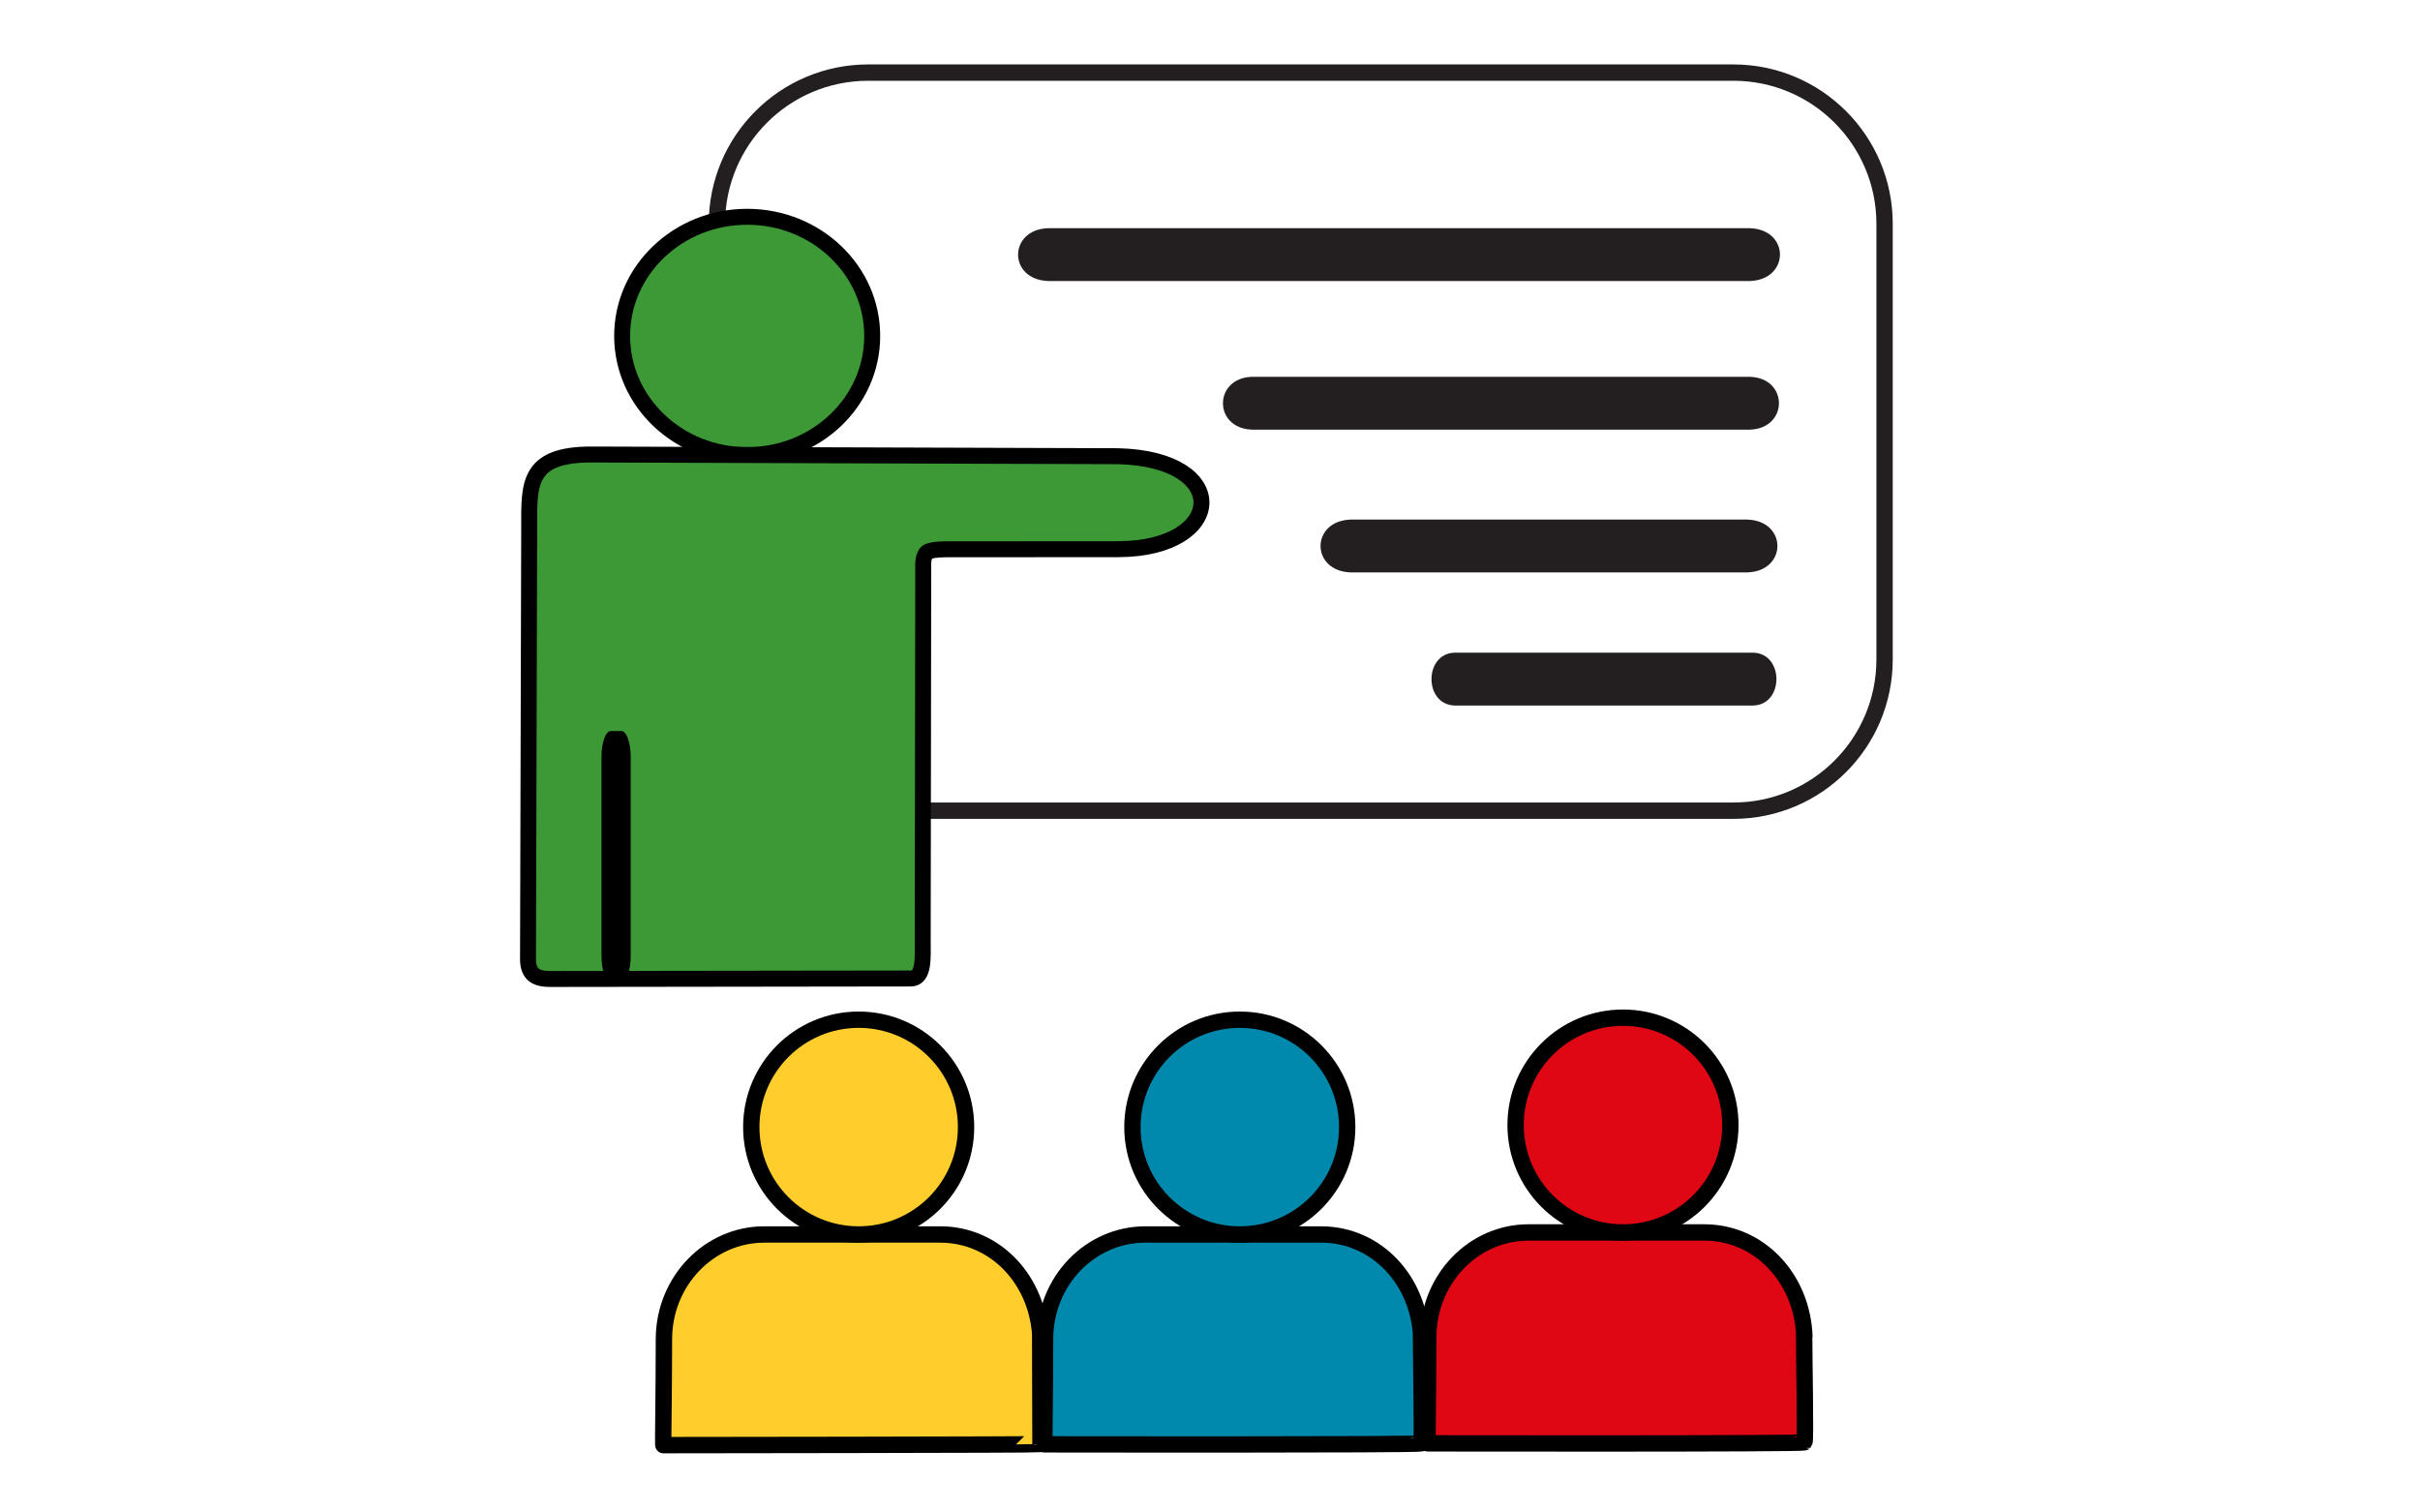 <?xml version="1.0" encoding="UTF-8"?>
<!-- Generator: Adobe Illustrator 13.0.0, SVG Export Plug-In  -->
<svg xmlns="http://www.w3.org/2000/svg" xmlns:xlink="http://www.w3.org/1999/xlink" xmlns:a="http://ns.adobe.com/AdobeSVGViewerExtensions/3.0/" version="1.1" x="0px" y="0px" width="400px" height="250px" viewBox="-85.956 -10.65 400 250" xml:space="preserve">
<defs>
</defs>
<path fill="none" stroke="#231F20" stroke-width="2.7" d="M225.544,98.35c0,13.807-11.193,25-25,25h-143c-13.807,0-25-11.193-25-25  v-72c0-13.807,11.193-25,25-25h143c13.807,0,25,11.193,25,25V98.35z"></path>
<path fill="#231F20" d="M203.279,51.632H120.99c-6.382,0.191-6.427,8.528,0,8.733h82.289  C209.663,60.175,209.708,51.838,203.279,51.632"></path>
<path fill="#231F20" d="M203.249,27.068H87.325c-6.646,0.188-6.695,8.526,0,8.732h115.924  C209.886,35.613,209.951,27.275,203.249,27.068"></path>
<path fill="#231F20" d="M202.832,75.23h-65.511c-6.653,0.193-6.686,8.531,0,8.734h65.511  C209.485,83.772,209.518,75.436,202.832,75.23"></path>
<ellipse fill="#3C9936" stroke="#000000" stroke-width="2.636" cx="37.544" cy="44.88" rx="20.667" ry="19.697"></ellipse>
<path fill="#3C9936" stroke="#000000" stroke-width="2.636" d="M70.768,80.143c0,0-2.814-0.06-3.49,0.497  c-0.794,0.653-0.632,2.502-0.632,2.502l-0.087,61.75c0,2.633,0.288,6.195-1.963,6.195l-59.61,0.08c-2.251,0-3.667-0.664-3.667-3.297  l0.193-71.122c0-7.228-0.458-12.331,10.416-12.271l86.876,0.278c19.016,0.437,17.793,15.289,0.169,15.369L70.768,80.143z"></path>
<path d="M18.294,147.355c0,2.373-0.687,4.297-1.535,4.297h-1.764c-0.848,0-1.535-1.924-1.535-4.297V114.48  c0-2.373,0.687-4.297,1.535-4.297h1.764c0.848,0,1.535,1.924,1.535,4.297V147.355z"></path>
<path fill="#FFCE2D" stroke="#000000" stroke-width="2.707" d="M85.974,209.7c0,4.332,0.049,18.319,0.049,18.356  c0,0.103-62.323,0.162-62.323,0.162c-0.107,0.217,0.085-7.922,0.085-17.492l0,0c0-9.571,7.433-17.329,16.604-17.329h29.054  c9.17,0,16.281,7.619,16.585,17.312L85.974,209.7z"></path>
<circle fill="#FFCE2D" stroke="#000000" stroke-width="2.7" cx="55.972" cy="175.648" r="17.75"></circle>
<path fill="#0088AD" stroke="#000000" stroke-width="2.7" d="M148.912,209.638c0,4.316,0.291,18.019,0.049,18.289  c-0.242,0.27-62.26,0.161-62.26,0.161c-0.107,0.216,0.085-7.892,0.085-17.427l0,0c0-9.535,7.426-17.265,16.586-17.265h29.024  c9.161,0,16.265,7.591,16.569,17.248L148.912,209.638z"></path>
<circle fill="#0088AD" stroke="#000000" stroke-width="2.7" cx="118.972" cy="175.648" r="17.75"></circle>
<path fill="#E00714" stroke="#000000" stroke-width="2.707" d="M212.244,209.381c0,4.337,0.291,18.106,0.05,18.377  s-62.261,0.163-62.261,0.163c-0.107,0.216,0.086-7.931,0.086-17.512l0,0c0-9.581,7.426-17.347,16.586-17.347h29.025  c9.16,0,16.264,7.626,16.568,17.331L212.244,209.381z"></path>
<circle fill="#E00714" stroke="#000000" stroke-width="2.7" cx="182.305" cy="175.313" r="17.75"></circle>
<path fill="#231F20" d="M203.892,97.23H154.43c-5.023,0.193-5.048,8.531,0,8.734h49.462  C208.915,105.771,208.939,97.435,203.892,97.23"></path>
</svg>
